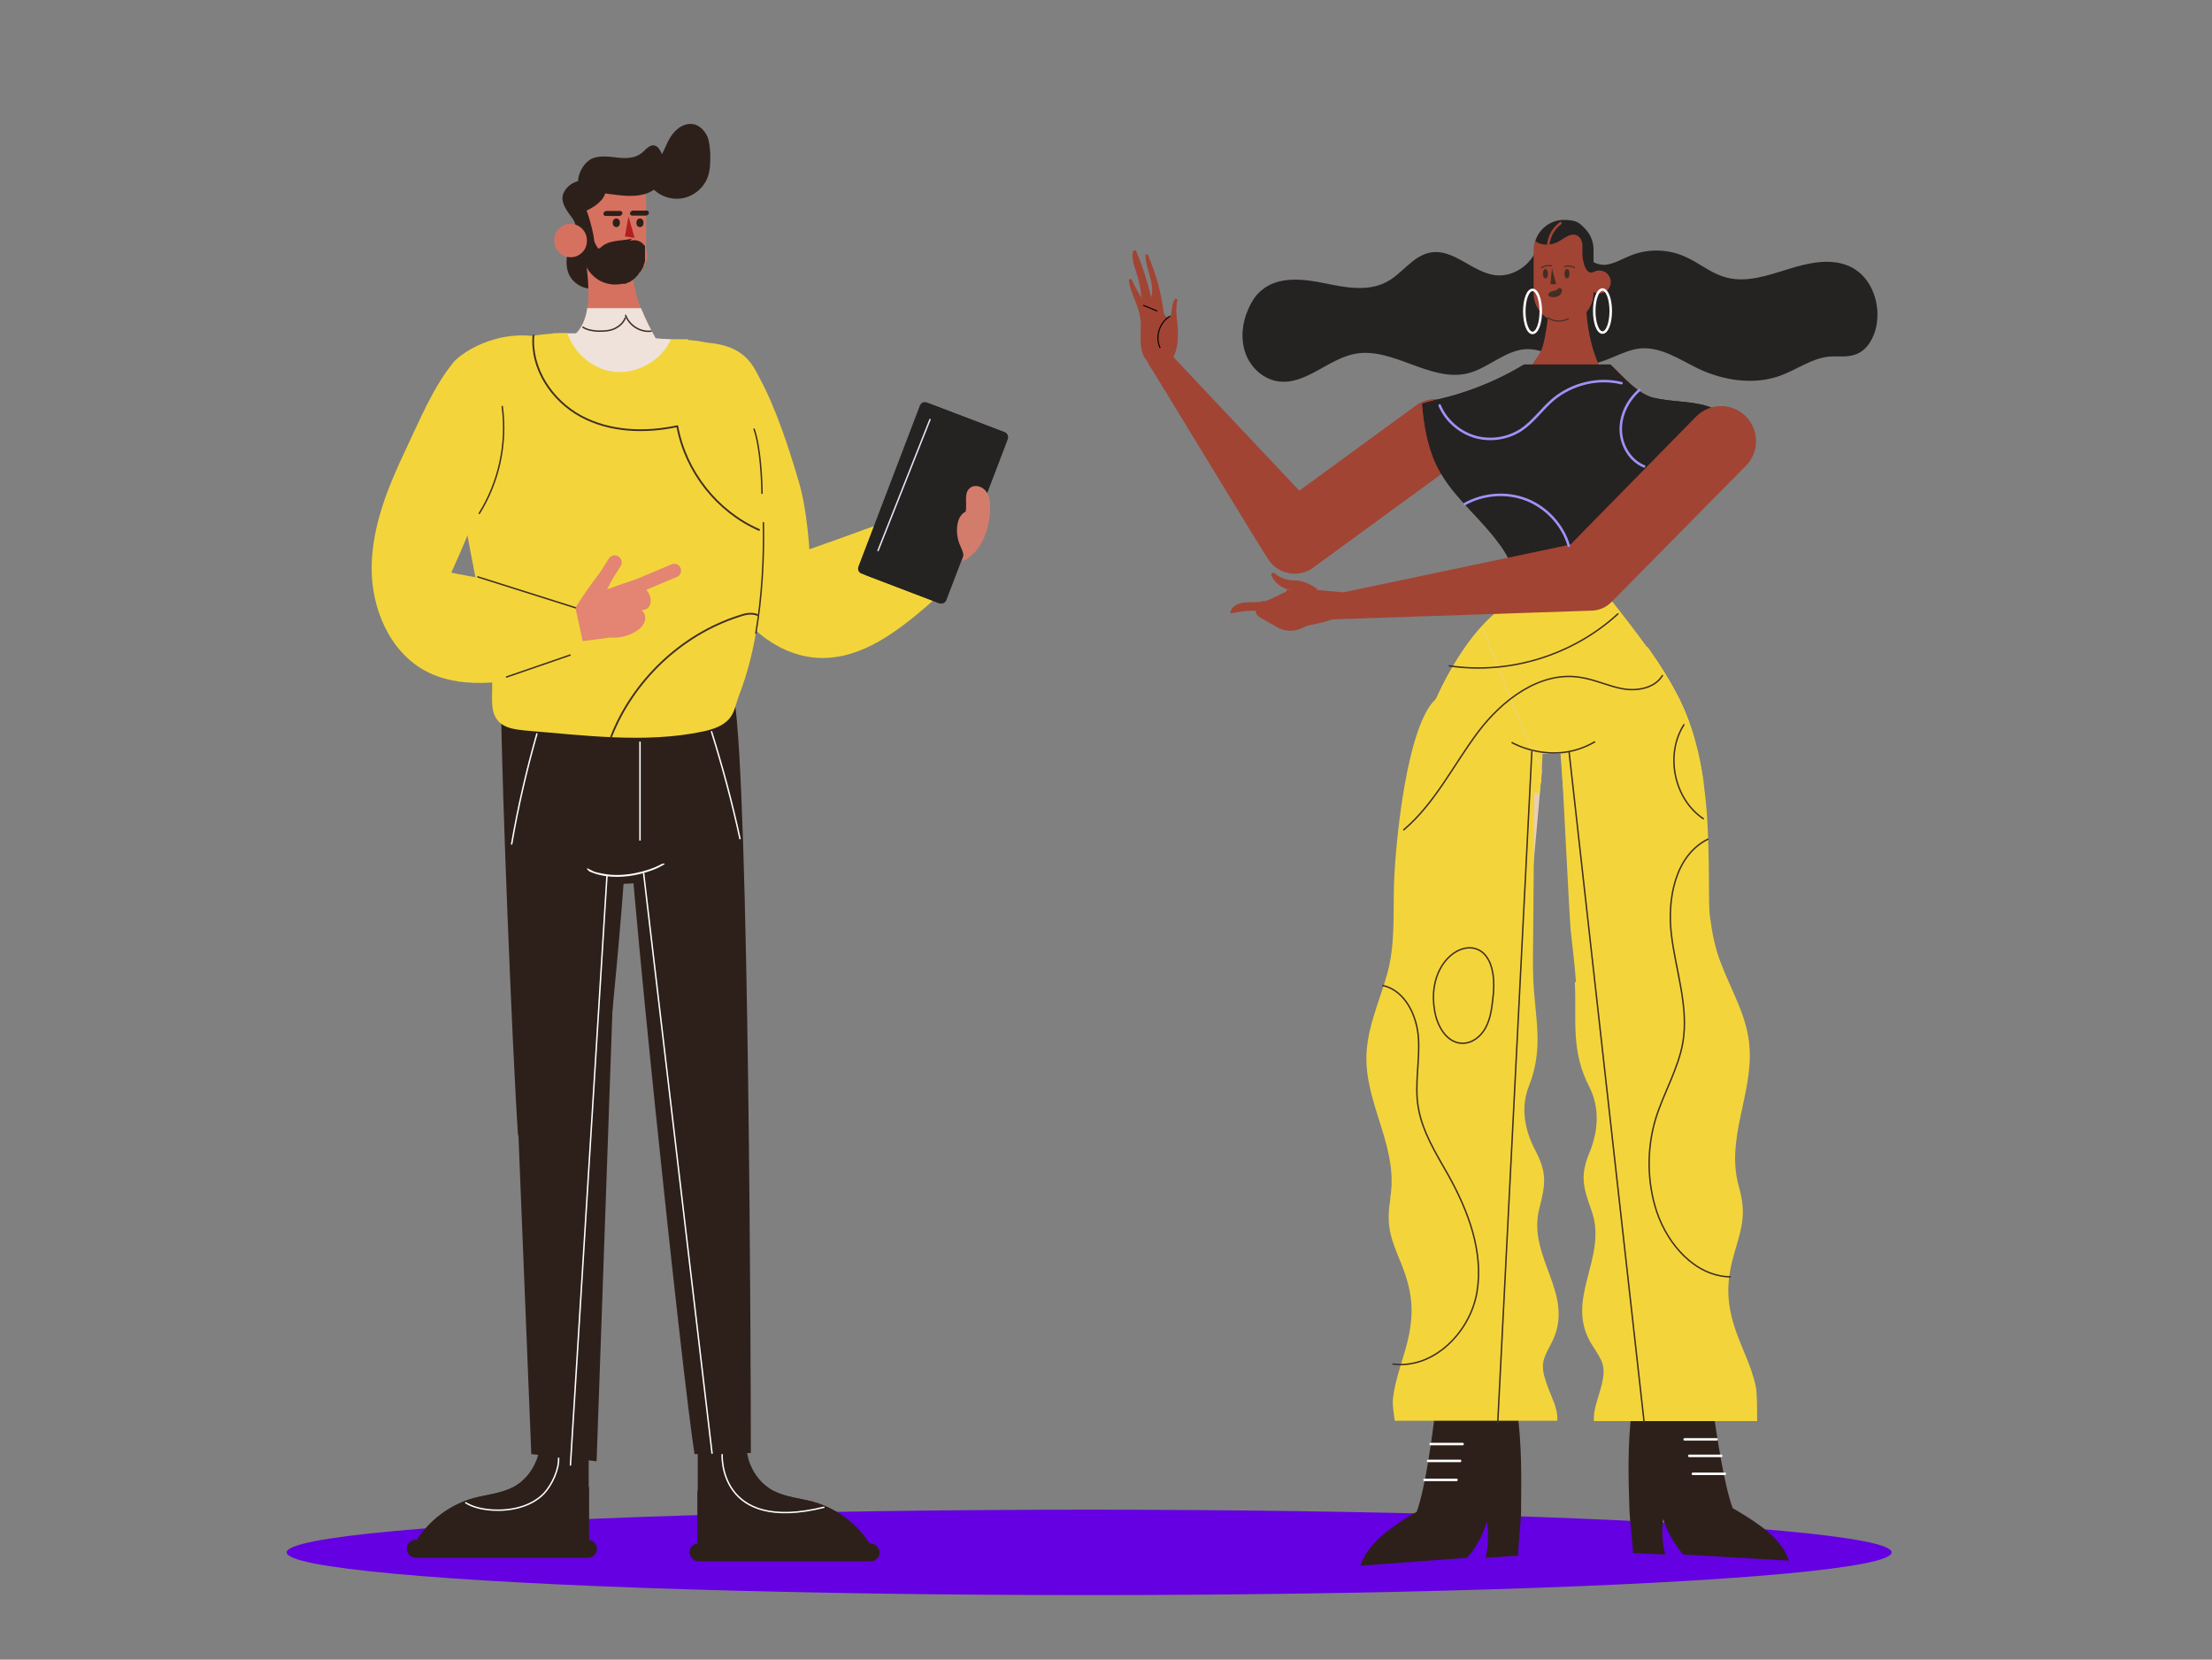 <svg xmlns="http://www.w3.org/2000/svg" id="Capa_1" viewBox="0 0 616.6 462.6"><rect x="0" y="0" width="616.6" height="462.6" fill="#808080" stroke="none"/><defs><style>      .st0, .st1, .st2, .st3, .st4, .st5, .st6, .st7, .st8, .st9 {        fill: none;      }      .st0, .st2, .st4, .st5, .st6, .st7, .st9 {        stroke-linecap: round;        stroke-linejoin: round;      }      .st0, .st2, .st7 {        stroke-width: .7px;      }      .st0, .st8 {        stroke: #fff;      }      .st1 {        stroke: #000;        stroke-width: .3px;      }      .st1, .st3, .st8 {        stroke-miterlimit: 10;      }      .st10 {        fill: #2d201b;      }      .st11 {        fill: #fff;      }      .st2 {        stroke: #9e93f6;      }      .st12 {        fill: #a14434;      }      .st13 {        fill: #6400e2;      }      .st14 {        fill: #efe2db;      }      .st3 {        stroke: #e9e6f8;        stroke-width: .4px;      }      .st4 {        stroke-width: .4px;      }      .st4, .st5, .st6, .st9 {        stroke: #422e22;      }      .st15 {        fill: #252222;      }      .st5 {        stroke-width: .3px;      }      .st16 {        fill: #b21f1f;      }      .st6, .st8 {        stroke-width: .4px;      }      .st17 {        fill: #d37c6b;      }      .st18 {        fill: #d67160;      }      .st19 {        fill: #f3d53b;      }      .st7 {        stroke: #a14434;      }      .st20 {        fill: #e9ceb7;      }      .st9 {        stroke-width: .5px;      }      .st21 {        fill: #e38572;      }      .st22 {        fill: #422e22;      }    </style></defs><ellipse class="st13" cx="303.6" cy="432.7" rx="223.7" ry="11.9"></ellipse><g><path class="st15" d="M428.9,66.3c0,6-6.2,11.2-12.2,10.4-6.4-.9-11.6-7.5-18-6.3-4.9.9-7.8,5.9-12.2,8.2-5.3,2.8-11.7,1.5-17.5.3-5.9-1.2-12.6-1.9-17.2,1.9-1.8,1.4-3,3.4-3.9,5.5-1.7,3.8-2.1,8.3-.7,12.2s4.9,7.2,9.1,7.8c7.6,1.1,13.9-6.3,21.5-7.7,10.5-1.9,20.7,7.9,31.2,5.5,5.9-1.4,10.7-6.7,16.8-6.8,5.6,0,10.5,4.3,16.1,4.3,5.4,0,10.1-4,15.5-4.5,5.7-.4,10.8,3.1,15.9,5.6,7.1,3.4,15.6,4.7,23,2,4.6-1.7,8.7-4.8,13.5-5.3,2.6-.2,5.3.3,7.7-.7,3-1.2,4.8-4.4,5.5-7.6,1.3-6.2-1.1-13.5-6.7-16.5-5.4-2.9-12-1.4-17.8.4s-12,4-17.8,2.2c-4.1-1.2-7.4-4.2-11.3-5.8-4.6-2-10.1-2.1-14.8-.2-2.3.9-4.5,2.3-7,2.6-2.5.2-5.4-1.3-5.5-3.9"></path><g><path class="st10" d="M164.3,50.2c-1.6,0-3.3.1-4.7.9-1.4.8-2.6,2.2-2.8,3.8-.2,2.2,1.5,4.2,2.8,6,.4.6.7,1.2.8,1.8,0,.5-.1,1-.3,1.5-1.3,4-3.2,8.4-1.5,12.3,1.4,3,5.1,4.7,8.3,3.7l-2.6-30Z"></path><g><g><g><g><path class="st10" d="M150.3,400.1c.9,5.7-2.2,11.7-7.2,14.4-3.4,1.8-7.4,2.1-11.2,3.1-7.3,2-13.6,7.2-17.1,14h49.3v-31.9l-13.9.4Z"></path><path class="st10" d="M131.9,417.6c3.7-1,7.7-1.3,11.2-3.1,2.9-1.5,5.2-4.2,6.4-7.3,1,1.4,1.9,2.8,3,4.2,1,1.3,2.2,2.6,3.6,3.5,1.4.9,3.1,1.2,4.7.9,1.2-.2,2.4-.7,3.4-1.4v17.2h-49.3c3.4-6.7,9.8-11.9,17.1-14Z"></path><path class="st10" d="M115.9,434.2h48c1.4,0,2.5-1.1,2.5-2.5h0c0-1.4-1.1-2.5-2.5-2.5h-48c-1.4,0-2.5,1.1-2.5,2.5h0c0,1.4,1.1,2.5,2.5,2.5Z"></path></g><g><path class="st10" d="M208.3,401.1c-.9,5.7,2.2,11.7,7.2,14.4,3.4,1.8,7.4,2.1,11.2,3.1,7.3,2,13.6,7.2,17.1,14h-49.3v-31.9l13.9.4Z"></path><path class="st10" d="M226.7,418.6c-3.7-1-7.7-1.3-11.2-3.1-2.9-1.5-5.2-4.2-6.4-7.3-1,1.4-1.9,2.8-3,4.2-1,1.3-2.2,2.6-3.6,3.5-1.4.9-3.1,1.2-4.7.9-1.2-.2-2.4-.7-3.4-1.4v17.2h49.3c-3.4-6.7-9.8-11.9-17.1-14Z"></path><rect class="st10" x="192.2" y="430.2" width="53" height="5" rx="2.5" ry="2.5"></rect></g><path class="st10" d="M164.3,151.3h16.7c13.3,0,24,10.8,24,24v47c0,13.3-10.8,24-24,24h-16.7c-13.3,0-24-10.8-24-24v-47c0-13.3,10.8-24,24-24Z" transform="translate(-10.9 10) rotate(-3.2)"></path><path class="st10" d="M193.6,405.3c-3.2-19.8-19.3-170.9-19.2-191l30.3-19.4c4.1,25.1,4.6,187.7,4.6,210.1l-15.8.3Z"></path><path class="st10" d="M144.4,316.4c-1.6-23.5-4.5-96.8-4.7-118.2l35.4,9c1.6,21.8-5.7,87.5-8,109.2h-22.7Z"></path><path class="st11" d="M164.1,242.8c2.5,1.2,5.2,1.6,7.9,1.6s5.8-.5,8.5-1.4,2.9-1.1,4.2-1.8,0-.5-.2-.4c-2.4,1.3-5,2.1-7.6,2.6s-5.6.7-8.4.2-2.9-.6-4.2-1.3-.5.2-.2.4h0Z"></path><polygon class="st10" points="171.9 248.2 166.3 407.3 148.1 405.3 141.2 234.4 171.9 248.2"></polygon><g><path class="st19" d="M190.4,104.9c.6,9,4.1,17.9,4.6,26.9.6,11.4,1.9,23.1,7.3,33.2,5.3,10.1,15.5,18.4,27,18.4,11.1,0,20.7-7.3,29.1-14.5,4.7-4,9.7-9.2,8.8-15.3-.9-6.1-7.9-10.8-14-9.6-6.9,1.4-10.2,2.9-16.6,5.2-6.1,2.2-11,3.9-11,3.9,0,0-.6-11-2.9-18.7-2.7-9.2-6.3-20.4-11-29.1-1.9-3.6-4.2-9.1-14.9-9.8-4.1-.3-6.7,4.3-6.3,9.4Z"></path><g><path class="st18" d="M163.1,71.9c.5,2.9.9,5.8.9,8.8.1,4.4-.4,9.2-3.5,12.4,1.9,2.6,4.8,4.8,7.9,5.6,3.1.8,6.6.5,9.5-.9.8-.4,1.6-.8,2.3-1.3.9-.6,1.9-1.1,2.8-1.7-4-7-7.5-14.6-6.4-22.6-2-.4-4.9-1.2-6.9-1.6-.9-.2-1.8-.3-2.6-.3-1.4,0-2.6,1.9-4,1.7Z"></path><path class="st14" d="M178.7,85.9c1.2,3,2.7,6,4.3,8.8-.9.6-1.9,1.1-2.8,1.7-.8.5-1.5.9-2.3,1.3-2.9,1.4-6.3,1.7-9.5.9-3.1-.8-6-3-7.9-5.6,1.9-1.9,2.8-4.4,3.2-7.1h15Z"></path><path class="st14" d="M154.9,92.9c-.3,0-.6,0-.8,0-.3,4,.3,8.2,1.6,11.6,3.9,10.9,22.2,17.1,30.7,7.8,4.2-4.6,5.4-11.2,5.4-17.7-.2,0-.4,0-.6,0-.4,0-.8,0-1.2,0-.2,0-.5,0-.7,0,0,0-.2,0-.2,0-.2,0-.4,0-.6,0-.8,0-1.6,0-2.4-.1-1.1,0-2.1-.1-3.2-.2-6.7-.5-13.4-1.2-20.1-1.4-.7,0-1.3,0-2,0h0c-1.8,0-3.7,0-5.6,0,0,0-.1,0-.2,0Z"></path><path class="st19" d="M211.8,128c0-1-.1-2-.2-3-.5-8-.4-17-5.3-23.8-4.1-5.8-12.2-6.7-19.3-6.5-2.6,5.6-8.9,9.3-15,9s-11.9-4.9-13.8-10.8c-10.4-.2-26,2.9-31.6,12.9-2.8,5-1.9,10.6-1.4,16.1.9,8.9,3.2,17.6,4.9,26.3,1.8,9.4,3.6,18.8,5.3,28.2,1,5,1.9,10.1,1.8,15.3,0,3.3-.5,7,1.8,9.4,1.8,1.9,4.6,2.2,7.2,2.5,16.1,1.3,33.7,3.7,49.7.3,2.8-.6,5.7-1.5,7.5-3.7,1.4-1.7,1.7-4,2.5-6.1,5.2-13.3,6.6-27.5,6.6-41.7,0-8-.3-16.2-.8-24.3Z"></path></g><path class="st19" d="M126.4,101c-5.7,7-9.3,15.9-13.2,24.1-4.9,10.3-9.4,21.2-9.6,32.7-.2,11.4,4.8,23.6,14.8,29.1,9.7,5.3,21.6,3.5,32.5,1.2s12.9-3.4,15.1-9.2c2.1-5.5-1.6-11.3-6.3-14.1-5.6-3.5-12.5-2.4-18.8-2.9-6.7-.4-15.1-2.3-15.1-2.3-.1,0,15.7-32.7,14.6-49.7-.3-4,18-13.6,14.1-14.9-13.7-4.7-25.5,2.8-28.3,6.2Z"></path></g><g><path class="st15" d="M279.9,120.4l-21.5-8.2c-.8-.3-1.7,0-2,.9l-17.1,44.8c-.3.8,0,1.7.9,2l21.5,8.2c.8.3,1.7,0,2-.9l17.1-44.8c.3-.8,0-1.7-.9-2Z"></path><rect class="st15" x="235.2" y="128" width="51" height="24.8" rx="1.5" ry="1.5" transform="translate(36.6 333.9) rotate(-69.1)"></rect><polygon class="st15" points="266.8 159.1 253.1 125 257.6 113.7 270.6 149 266.8 159.1"></polygon></g><path class="st17" d="M268.2,156.5c5.3-2.4,7.6-8.7,7.8-14.5,0-1.7,0-3.6-1.1-5-1-1.4-3.1-2.1-4.5-1-1.8,1.4-.8,4.3-1.2,6.6-2.4,1.1-2.8,4.8-2.2,7.5.5,2.6,2.3,3.9,1.2,6.4Z"></path></g><line class="st3" x1="244.7" y1="153.6" x2="259.3" y2="116.8"></line></g><line class="st8" x1="169.2" y1="244" x2="159" y2="408.5"></line><line class="st8" x1="198.5" y1="405.2" x2="179.4" y2="243.3"></line></g><g><path class="st21" d="M162.4,178.6l-2-9.2s9.1-14.7,11.4-13.1c1.4.9-2.6,8-2.6,8,0,0,15-5.8,15.9-3.9,0,0,0,.2,0,.2-.3.4-.7.8-1,1.3-1,.7-2.6,1.5-4.2,2.2,2,1.9,2.3,5.9-1.1,6,1,.6,1.3,2.1.9,3.2-.4,1.1-1.3,2-2.3,2.6-2.1,1.4-4.7,2-7.3,1.8-4.2.6-7.8,1-7.8,1Z"></path><path class="st21" d="M189.7,158.3h0c.4,1,0,2.1-1,2.5l-18.3,7.7c-1,.4-2.1,0-2.5-1h0c-.4-1,0-2.1,1-2.5l18.3-7.7c1-.4,2.1,0,2.5,1Z"></path><path class="st21" d="M172.4,155.1h0c.9.6,1.2,1.8.6,2.7l-5.7,9c-.6.9-1.8,1.2-2.7.6h0c-.9-.6-1.2-1.8-.6-2.7l5.7-9c.6-.9,1.8-1.2,2.7-.6Z"></path></g><path class="st6" d="M212.4,137.5c0-3.3-.4-12.8-2.2-17.9"></path><path class="st6" d="M210.7,176.5c1.7-10.2,2.3-20.5,2.1-30.8"></path><line class="st6" x1="133.2" y1="160.8" x2="160.4" y2="169.4"></line><line class="st6" x1="158.9" y1="182.6" x2="141.2" y2="188.7"></line><path class="st8" d="M129.7,418.8c2.2,1.4,4.9,1.9,7.5,2.1,5.2.3,10.9-.9,14.5-4.7,2.2-2.4,4.2-6.7,4-9.9"></path><path class="st8" d="M201.3,405.3s-1.3,22.2,28.5,14.8"></path><path class="st6" d="M162.5,91.2c1.2.8,2.7,1,4.1,1.1,1.5,0,3.1,0,4.5-.6s2.7-1.7,3.2-3.1"></path><path class="st6" d="M174.4,87.9c1,2.8,4.1,4.8,7.1,4.4"></path><path class="st6" d="M140,113.3c1.4,10.3-.9,21-6.4,29.8"></path><path class="st18" d="M180.4,70.3c0,0,0,.2,0,.3,0,0,0,.1,0,.2,0,0,0,0,0,0,0,0,0,.2,0,.3,0,0,0,0,0,0,0,.1,0,.3,0,.4,0,.1,0,.3,0,.4,0,0,0,.1,0,.2,0,0,0,0,0,0,0,.1,0,.2-.1.4,0,.3-.2.6-.3.8,0,0,0,.1,0,.2-.3.6-.6,1.1-1,1.7,0,.1-.2.2-.3.3,0,0,0,.1-.1.2,0,0-.2.2-.2.3-.2.2-.4.4-.6.6-.1,0-.2.2-.3.3-.4.4-.9.7-1.4,1-.4.2-.8.4-1.2.5,0,0-.2,0-.3,0,0,0-.1,0-.2,0,0,0,0,0-.1,0,0,0,0,0,0,0-.1,0-.2,0-.3,0-.6.2-1.3.2-2,.2-.1,0-.3,0-.4,0-1.6,0-3.2-.6-4.5-1.5-2.5-1.6-4.1-4.4-4.1-7.6v-2.2s0-6.4,0-6.4v-2s0-2.8,0-2.8c0-.2,0-.3,0-.5,0,0,0-.1,0-.2,0,0,0-.1,0-.2,0,0,0-.1,0-.2,0,0,0,0,0,0,0,0,0,0,0-.1,0,0,0,0,0-.1,0,0,0,0,0,0,0,0,0-.1,0-.2,0,0,0-.1,0-.2,0,0,0,0,0,0,0-.1,0-.2,0-.4,0,0,0-.1,0-.2,0,0,0-.1,0-.2,0,0,0-.1,0-.2,0,0,0,0,0,0,0,0,0-.1,0-.2,0,0,0-.1,0-.2,0,0,0-.1,0-.2,0-.1,0-.2.1-.4,0,0,0,0,0,0,0,0,0-.2.1-.3,0,0,0,0,0,0,0,0,0-.2.1-.3,0,0,0,0,0,0,1.5-2.8,4.5-4.8,7.8-4.8,3.8,0,7.1,2.4,8.4,5.8.4,1,.6,2.1.6,3.3v13.3c.1.2.1.3.1.5Z"></path><path class="st10" d="M176.2,66.5c-3.2.8-6.4.2-8.9,2.6-.2.2-.5.2-.7,0-1.4-2.3-2-4.7-4.2-5.9v4.8s0,2.2,0,2.2c0,3.2,1.7,6,4.1,7.6,1.3.9,2.9,1.4,4.5,1.5.1,0,.3,0,.4,0,.7,0,1.3,0,2-.2.1,0,.2,0,.3,0,0,0,0,0,0,0,0,0,0,0,.1,0,0,0,.1,0,.2,0,0,0,.2,0,.3,0,.4-.2.8-.3,1.2-.5.5-.3,1-.6,1.4-1,.1,0,.2-.2.3-.3.2-.2.4-.4.6-.6,0,0,.2-.2.2-.3,0,0,0-.1.1-.2,0-.1.2-.2.3-.3.4-.5.7-1.1,1-1.7,0,0,0-.1,0-.2.1-.3.2-.6.3-.8,0-.1,0-.2.1-.4,0,0,0,0,0,0,0,0,0,0,0-.2,0-.1,0-.3,0-.4,0-.1,0-.3,0-.4,0,0,0,0,0,0,0,0,0-.2,0-.3,0,0,0,0,0,0,0,0,0-.1,0-.2,0,0,0-.2,0-.3,0-.2,0-.3,0-.5v-1.9c-.9-1.2-2.2-2-4.2-1.5Z"></path><path class="st10" d="M180,60.1h-3.5c-.5.1-.9-.2-.9-.6h0c0-.4.4-.8.9-.8h3.5c.5-.1.9.2.9.6h0c0,.4-.4.8-.9.8Z"></path><path class="st10" d="M172.6,60.2h-3.5c-.5.1-.9-.2-.9-.6h0c0-.4.4-.8.9-.8h3.5c.5-.1.9.2.9.6h0c0,.4-.4.8-.9.8Z"></path><polygon class="st16" points="174.2 65.9 176.9 66.3 175.2 60.3 174.2 65.9"></polygon><path class="st10" d="M165.3,68.3l-3.1-.8c.1-4.3-1.5-8.4-1.6-12.7,0-1.7.4-3.7,1.9-4.5,2.4-1.2,6.3-.3,6.3,2.8,0,2.6-3.3,4.7-5.3,5.6.4.7,3.2,9.9,1.7,9.6Z"></path><path class="st10" d="M164.8,44.3c2.1-1,4.7-.7,7.1-.4,2.4.3,5,.3,6.9-1.2,1.2-.9,2.3-2.6,3.8-2.1.9.3,1.3,1.1,1.7,1.9.7,1.5,1.4,3.1,1.4,4.7,0,3.3-2.9,6-6,6.9-3.1.9-6.5.4-9.7,0-1.6-.2-3.2-.5-4.7-.7-2.6-.4-4.5-.7-4.1-3.6.3-2.2,1.8-4.6,3.8-5.6Z"></path><path class="st18" d="M154.5,67.1c0,2.6,2.1,4.6,4.6,4.6,2.5,0,4.6-2.1,4.5-4.7,0-2.6-2.1-4.6-4.6-4.6-2.5,0-4.6,2.1-4.5,4.7Z"></path></g><path class="st8" d="M178.4,206.7v27.6"></path><path class="st8" d="M149.7,204.4c-2.9,10.2-5.3,20.5-7.1,31"></path><path class="st8" d="M198.3,203.8c3.1,9.9,5.8,19.9,8,30.1"></path><path class="st10" d="M178.6,45.8c1.4.9,3.4.2,4.6-1s1.8-2.8,2.5-4.3c.7-1.6,1.6-3.2,3-4.4,1.3-1.2,3.2-1.9,5-1.4,1.6.5,2.8,1.9,3.5,3.4.6,1.6.7,3.3.8,4.9,0,2.1,0,4.3-.7,6.3-1.1,3.1-4,5.5-7.3,6-3.3.5-6.7-.9-8.7-3.5"></path><path class="st9" d="M148.7,93.5c-.8,9.2,5.1,18.1,13.2,22.5,8.1,4.4,17.9,4.7,26.9,2.8,2.3,12.6,11.1,23.8,22.8,28.9"></path><path class="st9" d="M211.1,171.4c-1.7-.7-3.6-.2-5.3.4-16,5.2-29.4,18-35.5,33.7"></path><g><path class="st10" d="M423.1,393.9l-23-.4c-1,7.3-2.7,21-5.2,27.9-.8.4-1.6.9-2.4,1.4-5.5,3.5-11.2,7.5-13.3,13.6l29.8-2.2s0,0,0,0c0,0,0,0,0,0h0s0,0,0,0c2.5-2.9,4.4-6.4,5.5-10.1.5,3.3.4,6.8-.4,10.1l9.1-.6c0-3.6.8-9.1.8-12.6.1-9.1.2-18.2-1-27.1Z"></path><path class="st10" d="M454.8,393.6l22.7-.7c1.1,7.2,3,20.7,5.5,27.5.8.4,1.6.9,2.4,1.4,5.4,3.3,11.2,7.2,13.3,13.2l-29.5-1.7s0,0,0,0c0,0,0,0,0,0h0s0,0,0,0c-2.5-2.9-4.4-6.3-5.6-9.9-.4,3.3-.3,6.7.6,9.9l-9-.4c-.1-3.5-.9-8.9-1-12.4-.3-8.9-.5-17.9.6-26.8Z"></path><path class="st12" d="M406.2,128.9l-39.3,28.7-.8.6c-3.9,2.9-9.5,2-12.3-1.9-.9-1-33.1-54.2-33.8-55.1-1.9-3.3,2.4-6.6,5-3.9,0,0,43.8,46.5,43.8,46.5l-13.5-2,39.3-28.7c4.3-3.2,10.4-2.2,13.6,2.1,3.2,4.3,2.2,10.4-2.1,13.6h0Z"></path><g><path class="st12" d="M449.7,106.6c-3.2,3.9-9,5.8-14.1,5.7-5-.1-10.3-2.1-13.3-6.2,2.1-.6,3.5-2.5,4.7-4.3.8-1.3,1.7-2.4,2.4-3.7,1.3-2.1,2.4-10.9,2.3-13.6l4.1,3.1,6.6-5.6c-1.1,6,1.8,21.6,7.1,24.6Z"></path><g><path class="st12" d="M444.2,69.7v12c0,1.9-.7,3.7-1.8,5.1-.9,1.2-2.1,2.1-3.5,2.6-.9.4-2,.6-3,.6s-1.6-.1-2.4-.3c-.6-.2-1.2-.4-1.7-.7-2.5-1.4-4.3-4.1-4.3-7.2v-12c0-.8.1-1.6.3-2.3,1-3.4,4.2-5.9,7.9-5.9s4.4.9,5.9,2.4c1.5,1.5,2.4,3.6,2.4,5.9Z"></path><path class="st12" d="M449,78.6c0,1.8-1.4,3.2-3.2,3.2s-3.2-1.4-3.2-3.2,1.4-3.2,3.2-3.2,3.2,1.4,3.2,3.2Z"></path><g><path class="st5" d="M436.1,74.3c.9-.3,1.9-.2,2.8.3"></path><path class="st5" d="M429.7,74.6c.8-.5,1.8-.7,2.8-.5"></path></g></g><path class="st15" d="M449.3,160.4c1.7-6.7,8.1-10.4,13-14.6,4.4-3.7,8.8-7.6,12-12.3,3.9-5.6,5.2-12,5.2-18.5-1.7-1.1-3.5-1.9-5.6-2.3-4.2-.9-8.6-.8-12.9-1.8-4.6-1-8.8-6.1-12.2-9.3h-24c-6.6,4-13.7,7-21.1,9-2.4.6-4.9,1.2-7.3,1.9.5,5.7,1.4,11.5,3.8,16.7,3.5,7.6,9.8,12.8,15.1,19.1,3.8,4.5,7.6,9.9,7.2,16,0,1.1-.3,2.2-.5,3.3.2.1.4.2.6.4l27,1.1c-1-2.7-1.3-5.6-.5-8.7Z"></path><path class="st12" d="M461.2,110.9c-4.6-1-8.8-6.1-12.2-9.3h-24c0,0,36.3,9.3,36.3,9.3Z"></path><g><path class="st19" d="M429.6,218.2c.1-2.9.3-5.6.4-8.1h5c.2,2.6.4,5.3.6,8.1h39.3c-1.1-7.9-3-15.6-6.5-22.8-4.6-9.5-13.1-20.3-19.6-28.5l-26.1-.2c-16.5,9.2-25.3,33.1-30.1,50.3-.1.4-.2.8-.3,1.2h37.4Z"></path><path class="st20" d="M425,266.2c1.4-13.6,3-30.6,4.8-51.5-6.2-12.9-11-26.5-16.5-39.7-10.9,10.9-16.8,28-20.7,42-3.1,11-2.9,23.2-3.1,34.5,0,4.9,0,9.8,0,14.7h35.4Z"></path><path class="st19" d="M476.5,266.2c0-2.9,0-5.7,0-8.6-.2-9.8,0-20.3-.7-30.7-.8-10.8-2.7-21.7-7.4-31.5-2.6-5.3-5.7-10.2-9.1-15-11.6,8.9-18.8,22.8-23.7,36.4.8,11.2,3.3,30.8,5.9,49.4h35.2Z"></path><path class="st19" d="M429.2,221.2c.2-2.1.4-4.2.5-6.4-6.2-12.9-11-26.5-16.5-39.7-7.2,7.2-12.2,17.1-15.9,27,8,9.8,19.6,16.9,31.9,19.1Z"></path><path class="st19" d="M472.3,206.1c-1-3.7-2.3-7.3-4-10.8-2.6-5.3-5.7-10.2-9.1-15-11.6,8.9-18.8,22.8-23.7,36.4.1,2.1.4,4.5.6,7.2,13.9-.2,26.1-8.6,36.3-17.8Z"></path></g><path class="st15" d="M418.3,151.9h36.7c2.4-2.2,5-4.1,7.4-6.1,4.4-3.7,8.8-7.6,12-12.3,3.9-5.6,5.2-12,5.2-18.5-1.7-1.1-3.5-1.9-5.6-2.3-4.2-.9-8.6-.8-12.9-1.8-4.6-1-8.8-6.1-12.2-9.3h-24c-6.6,4-13.7,7-21.1,9-2.4.6-4.9,1.2-7.3,1.9.5,5.7,1.4,11.5,3.8,16.7,3.5,7.6,9.8,12.8,15.1,19.1,1,1.1,1.9,2.3,2.8,3.6Z"></path><path class="st12" d="M368.8,166.3l72.7-15.3-5.7,2.8,37-37.7c3.8-3.8,9.9-3.9,13.8-.1,3.8,3.8,3.9,9.9.1,13.8,0,0-37.1,37.6-37.1,37.6,0,0-.5.5-.5.5-1.4,1.4-3.3,2.2-5.2,2.3l-74.2,2.5c-3.9,0-4.6-5.6-.8-6.4h0Z"></path><path class="st19" d="M387.6,334c-1.3,7.6,0,11,3,18.2,2.8,7,3.6,12.5,2.2,19.7-1.2,6.1-3.9,12-4.5,18-.2,1.5.2,4,.5,6.1h45.3c.2-3.7-1.7-6.5-3.1-10.7-1.7-5-.9-6.5,1.4-10.8,7.2-13.7-6.9-23.9-3.3-37.7,1.7-6.6,2.2-9.8-1.1-16.1-3-5.7-4.2-12-1.8-18,4.2-10.7,1.7-18.7,1.2-29.7-.2-5,0-10,0-15s.4-45.4.4-45.4c-1.7.4-6.6-3.8-8.9-4.9-5.9-2.9-12.5-15-18.6-12.9-8.1,7.1-11.3,39.8-11.7,51.3-.3,8.5.4,17-1.9,25.3-2.3,8.3-6.1,15.9-5.8,24.7.5,13.1,9,24.5,6.6,38Z"></path><path class="st19" d="M439,273.7c.5,10.9-1.2,19.2,4.1,29.4,2.9,5.8,2.4,12.2,0,18.1-2.7,6.5-1.8,9.7.5,16.1,4.9,13.4-8.1,25,.4,37.9,2.7,4.2,3.7,5.5,2.5,10.7-1,4-2.4,6.9-2.2,10.2h45.5c0-3.7,0-8.1-.4-9.7-1.2-6-4.5-11.6-6.2-17.5-2.1-7.1-1.8-12.6.3-19.8,2.2-7.4,3.3-11,1.2-18.4-3.7-13.2,3.8-25.4,3-38.5-.5-8.8-5.1-16-8.1-24-3.1-8.1-3.2-16.6-4.3-25-1.5-11.4-3.3-26.2-9.3-36.1-6.3-1.5-19-2.6-24.6.9-2.2,1.3-4.5,2.5-6.2,2.2,0,0,2.3,45.6,2.6,48.7.5,5,1.2,10,1.5,14.9Z"></path></g><path class="st12" d="M375.5,171.3c-4.1,1.5-8.4,2.7-12.7,3.4-.5,0-1.1.2-1.6,0-.4-.2-.6-.6-.8-1-1.3-2.6-2-6.4-1.8-9.3,5.3-.5,10.5.3,15.8.7.6,2.1.9,4.1,1.1,6.2Z"></path><path class="st12" d="M365.2,170.6c-.1.2-.3.3-.6.2-1.3-.2-2.4-1.2-3.1-2.3-.7-1.1-1-2.4-1.3-3.7,0-.2-.2-.4-.5-.4-2.3-.3-4.4-1.9-5.3-4,0,0,0,0,0,0-.2-.5.5-1,.9-.6,1.4,1.2,3.3,1.9,5.2,2,.4,0,.7,0,1.1,0,2.3.4,3.7,1,5.6,2.4-.3,2.2-.9,4.6-2,6.4Z"></path><line class="st4" x1="417.5" y1="396.6" x2="427" y2="209.5"></line><line class="st4" x1="437.4" y1="209.7" x2="458.3" y2="396.4"></line><path class="st4" d="M421.5,207s11.3,6.6,23-.2"></path><path class="st15" d="M444.2,69.7v6.1c-.4.2-.9.3-1.3,0-1.2-.6-1.7-3.4-1.8-4.6,0-1,0-2.1,0-3.1-.1-1-.6-2.1-1.6-2.5-1.7-.8-3.5.9-5.2,1.8-.9.5-2,.8-3.1.8-1.2,0-2.4-.3-3.2-1,1-3.4,4.2-5.9,7.9-5.9s4.4.9,5.9,2.4c1.5,1.5,2.4,3.6,2.4,5.9Z"></path></g><path class="st4" d="M391.3,231.3c8.7-7.4,13.8-18,20.6-27.1s17.4-17.2,28.6-15.4c4.1.6,7.9,2.5,11.9,3.2s8.9-.2,11-3.7"></path><path class="st4" d="M404,185.6c16.8,2.5,34.5-3,47-14.5"></path><path class="st4" d="M476.1,233.9c-9.1,4.5-11.4,16.5-10.2,26.6,1.2,10,4.9,20.1,3.2,30.1-1.3,7.4-5.4,14.1-7.6,21.3-2.5,8.4-2.4,17.5.3,25.8,3.1,9.2,10.7,18,20.5,18.2"></path><path class="st4" d="M385.5,274.7c6.2,1.4,9.5,8.4,9.9,14.7.4,6.3-1.1,12.8-.1,19,1.1,7,5,13.1,8.5,19.3,5.5,9.9,9.8,21.3,7.9,32.5-1.9,11.2-12.2,21.5-23.4,20"></path><path class="st4" d="M399.9,281.7c.7,4.3,3.4,9.1,7.8,9.1,2.7,0,5.1-1.9,6.4-4.3,1.3-2.4,1.7-5.1,2-7.8,3.1-23.2-19.5-15.9-16.2,3Z"></path><path class="st4" d="M469.4,202c-5.3,8.3-2.8,20.7,5.4,26.2"></path><path class="st2" d="M401.3,113c1.7,4.1,5.4,7.4,9.7,8.7,4.3,1.3,9.1.6,12.9-1.8,3.5-2.3,5.9-5.9,9.1-8.6,5.2-4.3,12.4-6.1,19-4.5"></path><path class="st2" d="M408.3,140.5c5.2-2.9,11.7-3.4,17.3-1.2,5.5,2.2,10,7,11.7,12.8"></path><path class="st2" d="M457,108.7c-3.2,2.8-5.3,6.9-5.2,11.2s2.6,8.5,6.5,10.1"></path><path class="st12" d="M317.9,89.3c-.2-3.8-2.8-7.4-3.2-11.1,0-.5.6-.6.8-.2.8,1.8,1.7,3.4,2.7,5-.2-2.4-.7-4.8-1.5-7.2-.6-1.8-1.3-3.9-.9-5.6.1-.5.8-.6,1,0,1.7,4.1,3.1,8.4,4.1,12.7,1.1-3.8-1.5-7.8-1.6-11.7,0-.4.5-.5.7-.1,2.1,4.9,3.6,10.1,4.3,15.4,0,.6.2,1.3.7,1.7.3.2.7.3,1,.2.4-.2.4-.6.5-.9.1-1.4.3-3,1-4.1.3-.4.8,0,.7.3-.5,2-.3,4.3,0,6.4.4,3.8.5,12.3-5.6,11.6-6.1-.7-4.4-8.3-4.6-12.1Z"></path><path class="st1" d="M326.2,88.1c-3,1.7-4.3,5.8-2.8,8.9"></path><path class="st1" d="M318.7,85.1c1.3.5,2.6,1.1,3.9,1.6"></path><path class="st7" d="M431.6,69.7c-.3-2.9,1.1-5.8,3.4-7.5"></path><path class="st5" d="M431.5,88.6c1.7,1.1,3.9,1.2,5.7.2"></path><path class="st0" d="M449,86.7c0,3.3-1,6-2.3,6s-2.3-2.7-2.3-6,1-6,2.3-6,2.3,2.7,2.3,6Z"></path><path class="st0" d="M429.5,86.8c0,3.3-1,6-2.3,6s-2.3-2.7-2.3-6,1-6,2.3-6,2.3,2.7,2.3,6Z"></path><path class="st12" d="M352.4,167.5c-2.3.7-4.8,0-7.1.8-1.2.4-2.4,1.4-2.3,2.7,2.3-.5,4.7-.8,7.1-.8-.3.8.6,1.6,1.3,2,1.3.7,2.6,1.5,3.9,2.2.8.5,1.7,1,2.6,1.2,1.6.4,3.3.2,4.8-.4,1.2-.5,2.4-1.2,3-2.4.8-1.6.3-3.6-.6-5.2-3.7-6.4-7.7-1.4-12.6,0Z"></path><path class="st0" d="M398.8,402.5c0,0,8.9,0,8.9,0"></path><path class="st0" d="M469.6,401.2c0,0,8.9,0,8.9,0"></path><path class="st0" d="M470.9,405.8c0,0,8.9,0,8.9,0"></path><path class="st0" d="M471.9,410.8c0,0,8.9,0,8.9,0"></path><path class="st0" d="M398.1,407.2c0,0,8.9,0,8.9,0"></path><path class="st0" d="M397.1,412.5c0,0,8.9,0,8.9,0"></path></g><ellipse class="st10" cx="178.4" cy="62.1" rx="1" ry="1.2"></ellipse><ellipse class="st10" cx="171.8" cy="62.1" rx="1" ry="1.2"></ellipse><ellipse class="st22" cx="436.8" cy="76.3" rx=".7" ry="1.3"></ellipse><ellipse class="st22" cx="430.8" cy="76.3" rx=".7" ry="1.3"></ellipse><polygon class="st22" points="432.6 74.8 432.2 79.2 433.8 79.2 432.6 74.8"></polygon><path class="st22" d="M433.7,80.9c-.3.1-.7.2-1.1.3-.2,0-.4.2-.6.3-.2.2-.5.4-.4.7,0,.2.3.4.5.5.6.2,1.2.2,1.8,0,.3,0,.6-.2.8-.4.3-.2.4-.5.6-.8,0,0,0-.2.1-.3,0-.3,0-.5-.2-.7-.6-.6-1,.2-1.5.4Z"></path></svg>